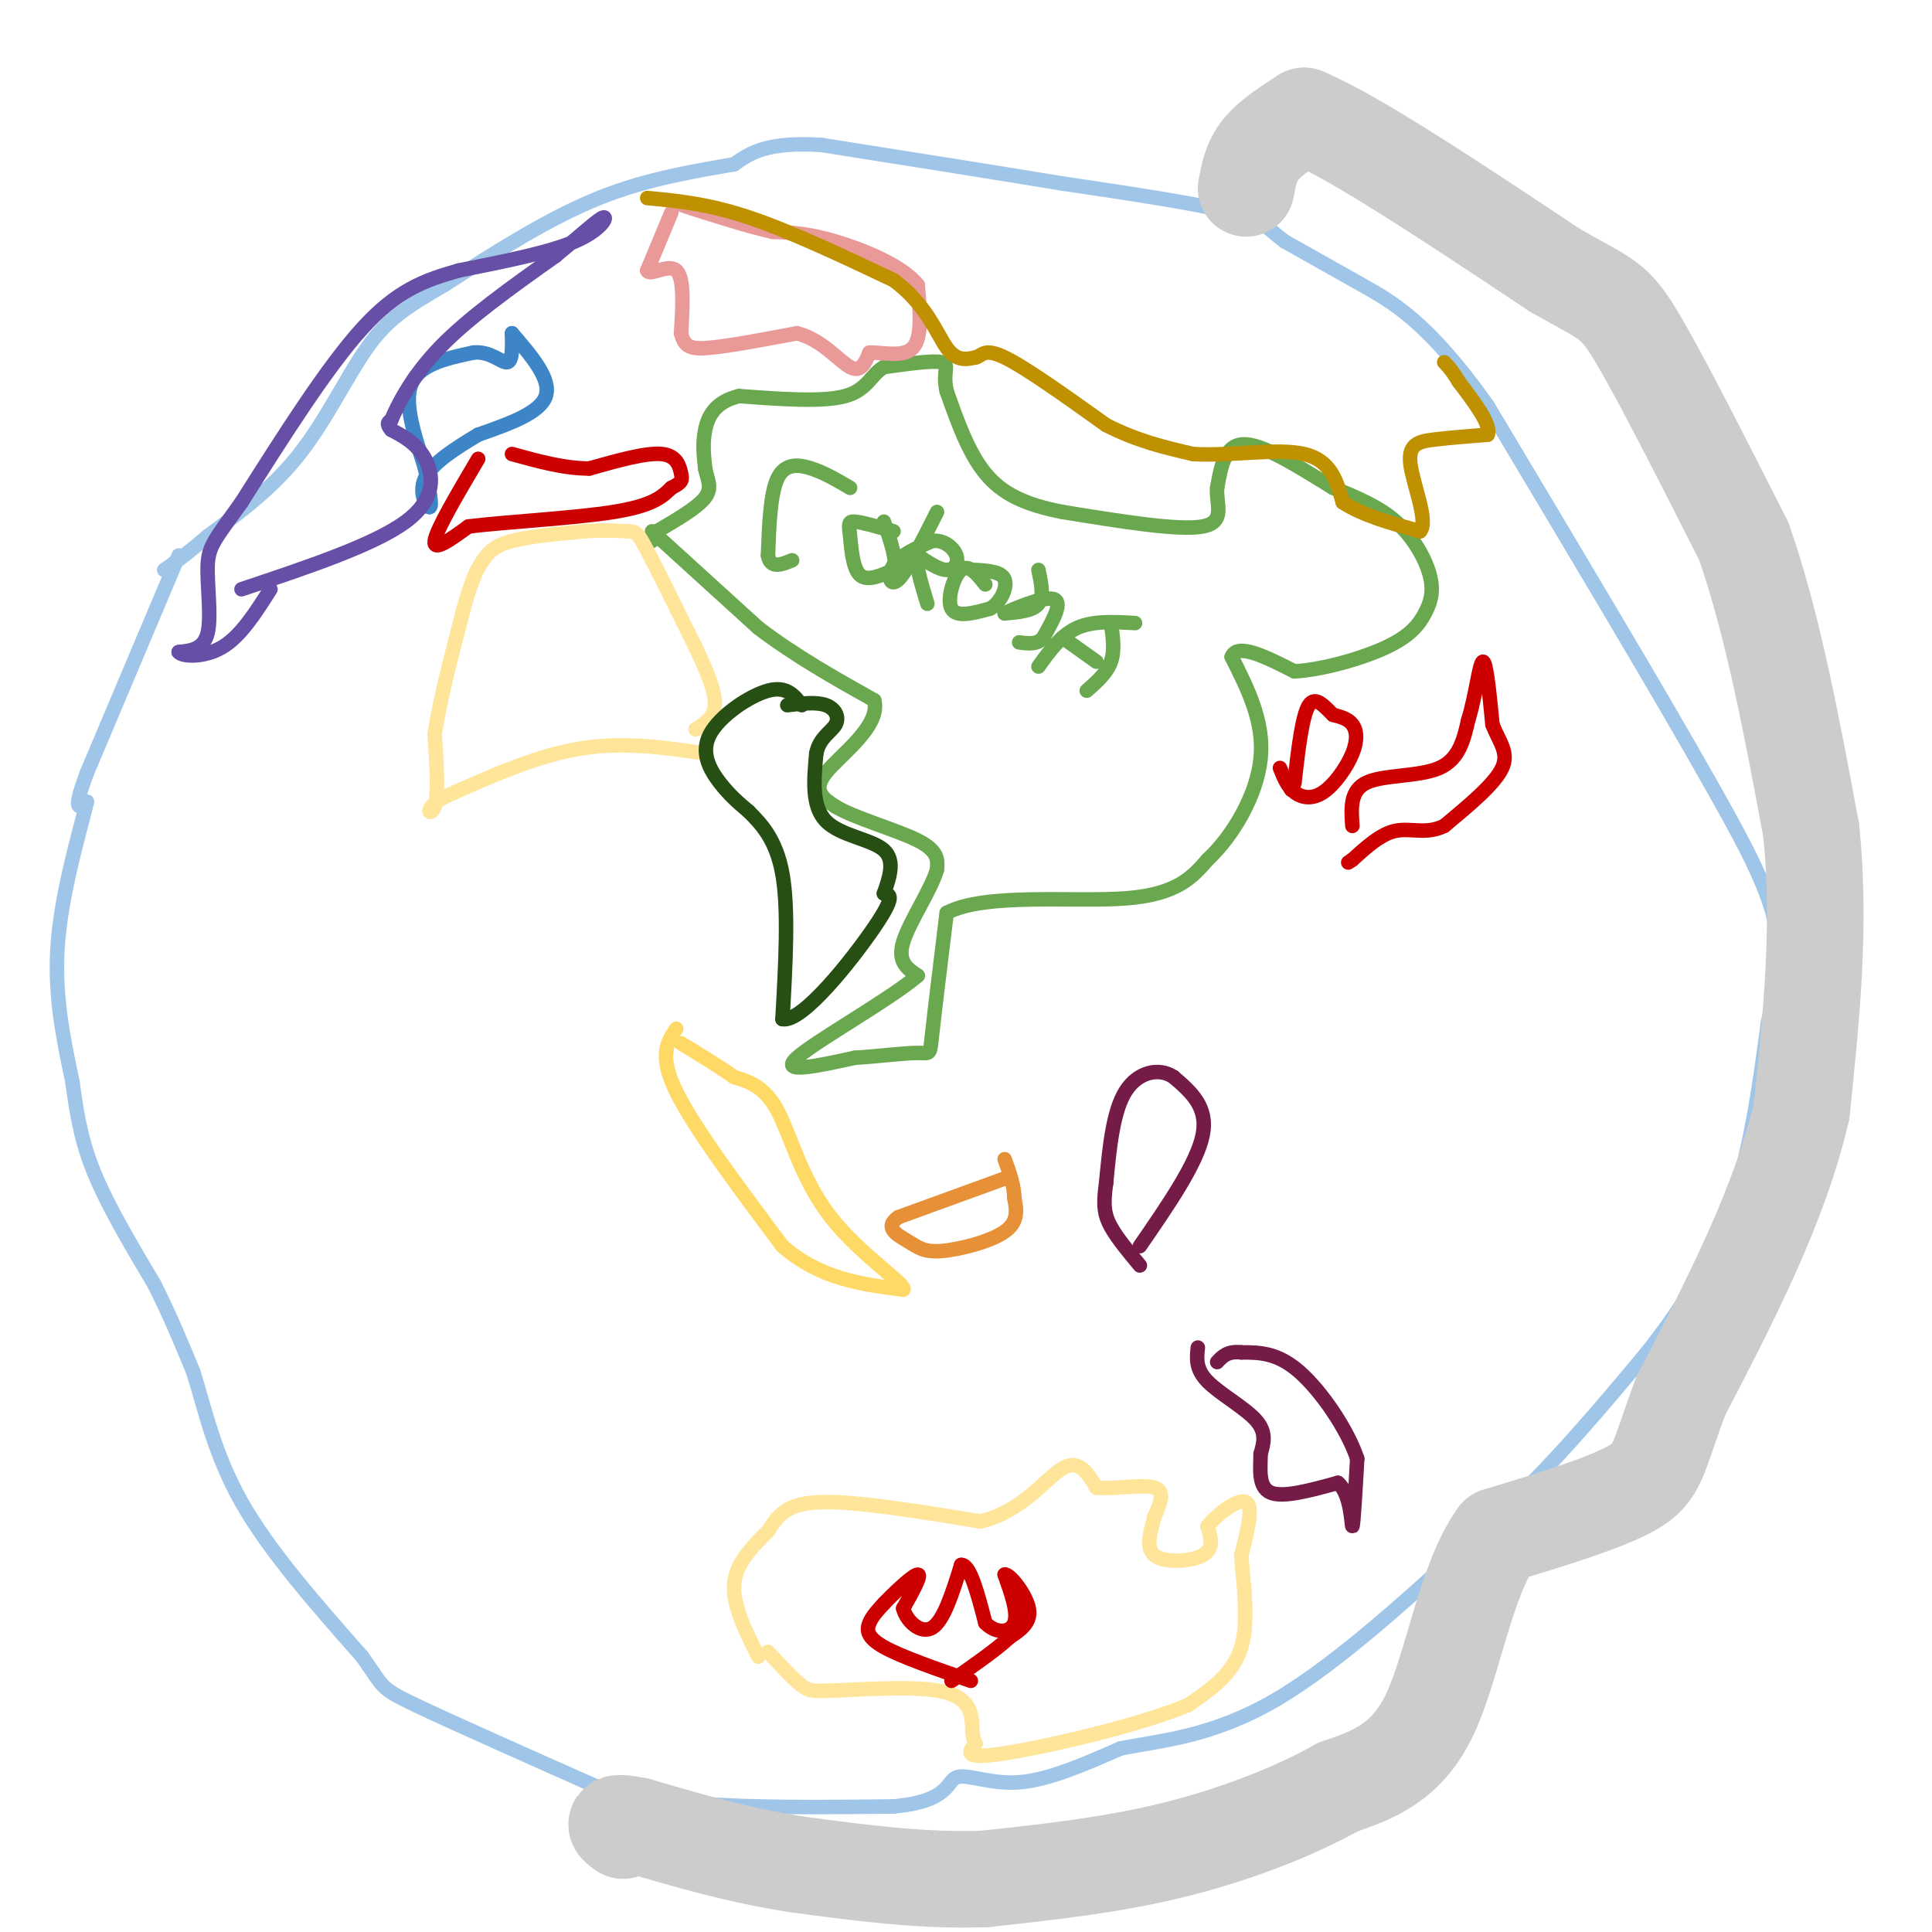 <svg viewBox='0 0 400 400' version='1.1' xmlns='http://www.w3.org/2000/svg' xmlns:xlink='http://www.w3.org/1999/xlink'><g fill='none' stroke='#9fc5e8' stroke-width='3' stroke-linecap='round' stroke-linejoin='round'><path d='M37,115c0.000,0.000 -19.000,45.000 -19,45'/><path d='M18,160c-3.167,8.500 -1.583,7.250 0,6'/><path d='M18,166c-1.467,6.089 -5.133,18.311 -6,29c-0.867,10.689 1.067,19.844 3,29'/><path d='M15,224c1.044,7.978 2.156,13.422 5,20c2.844,6.578 7.422,14.289 12,22'/><path d='M32,266c3.333,6.667 5.667,12.333 8,18'/><path d='M40,284c2.356,7.378 4.244,16.822 10,27c5.756,10.178 15.378,21.089 25,32'/><path d='M75,343c4.556,6.400 3.444,6.400 11,10c7.556,3.600 23.778,10.800 40,18'/><path d='M126,371c16.500,3.500 37.750,3.250 59,3'/><path d='M185,374c11.548,-1.036 10.917,-5.125 13,-6c2.083,-0.875 6.881,1.464 13,1c6.119,-0.464 13.560,-3.732 21,-7'/><path d='M232,362c8.378,-1.667 18.822,-2.333 32,-10c13.178,-7.667 29.089,-22.333 45,-37'/><path d='M309,315c12.833,-12.000 22.417,-23.500 32,-35'/><path d='M341,280c8.667,-10.956 14.333,-20.844 18,-32c3.667,-11.156 5.333,-23.578 7,-36'/><path d='M366,212c1.889,-9.511 3.111,-15.289 1,-23c-2.111,-7.711 -7.556,-17.356 -13,-27'/><path d='M354,162c-9.833,-17.500 -27.917,-47.750 -46,-78'/><path d='M308,84c-12.222,-17.289 -19.778,-21.511 -26,-25c-6.222,-3.489 -11.111,-6.244 -16,-9'/><path d='M266,50c-3.378,-2.467 -3.822,-4.133 -11,-6c-7.178,-1.867 -21.089,-3.933 -35,-6'/><path d='M220,38c-14.167,-2.333 -32.083,-5.167 -50,-8'/><path d='M170,30c-11.333,-0.667 -14.667,1.667 -18,4'/><path d='M152,34c-7.600,1.378 -17.600,2.822 -28,7c-10.400,4.178 -21.200,11.089 -32,18'/><path d='M92,59c-7.964,4.619 -11.875,7.167 -16,13c-4.125,5.833 -8.464,14.952 -14,22c-5.536,7.048 -12.268,12.024 -19,17'/><path d='M43,111c-4.667,4.000 -6.833,5.500 -9,7'/></g>
<g fill='none' stroke='#cccccc' stroke-width='20' stroke-linecap='round' stroke-linejoin='round'><path d='M258,39c0.500,-2.750 1.000,-5.500 3,-8c2.000,-2.500 5.500,-4.750 9,-7'/><path d='M270,24c10.167,4.167 31.083,18.083 52,32'/><path d='M322,56c10.889,6.222 12.111,5.778 17,14c4.889,8.222 13.444,25.111 22,42'/><path d='M361,112c6.000,17.000 10.000,38.500 14,60'/><path d='M375,172c2.000,19.667 0.000,38.833 -2,58'/><path d='M373,230c-4.500,19.500 -14.750,39.250 -25,59'/><path d='M348,289c-4.867,12.956 -4.533,15.844 -10,19c-5.467,3.156 -16.733,6.578 -28,10'/><path d='M310,318c-6.622,9.111 -9.178,26.889 -14,37c-4.822,10.111 -11.911,12.556 -19,15'/><path d='M277,370c-8.778,4.956 -21.222,9.844 -34,13c-12.778,3.156 -25.889,4.578 -39,6'/><path d='M204,389c-13.000,0.500 -26.000,-1.250 -39,-3'/><path d='M165,386c-12.000,-1.833 -22.500,-4.917 -33,-8'/><path d='M132,378c-6.000,-1.167 -4.500,-0.083 -3,1'/></g>
<g fill='none' stroke='#6aa84f' stroke-width='3' stroke-linecap='round' stroke-linejoin='round'><path d='M135,110c0.000,0.000 22.000,20.000 22,20'/><path d='M157,130c7.667,5.833 15.833,10.417 24,15'/><path d='M181,145c1.422,5.356 -7.022,11.244 -10,15c-2.978,3.756 -0.489,5.378 2,7'/><path d='M173,167c3.911,2.378 12.689,4.822 17,7c4.311,2.178 4.156,4.089 4,6'/><path d='M194,180c-1.067,3.956 -5.733,10.844 -7,15c-1.267,4.156 0.867,5.578 3,7'/><path d='M190,202c-5.622,4.867 -21.178,13.533 -25,17c-3.822,3.467 4.089,1.733 12,0'/><path d='M177,219c4.655,-0.286 10.292,-1.000 13,-1c2.708,-0.000 2.488,0.714 3,-4c0.512,-4.714 1.756,-14.857 3,-25'/><path d='M196,189c7.933,-4.200 26.267,-2.200 37,-3c10.733,-0.800 13.867,-4.400 17,-8'/><path d='M250,178c5.356,-4.978 10.244,-13.422 11,-21c0.756,-7.578 -2.622,-14.289 -6,-21'/><path d='M255,136c1.167,-3.000 7.083,0.000 13,3'/><path d='M268,139c5.864,-0.332 14.024,-2.664 19,-5c4.976,-2.336 6.767,-4.678 8,-7c1.233,-2.322 1.909,-4.625 1,-8c-0.909,-3.375 -3.403,-7.821 -7,-11c-3.597,-3.179 -8.299,-5.089 -13,-7'/><path d='M276,101c-5.756,-3.489 -13.644,-8.711 -18,-9c-4.356,-0.289 -5.178,4.356 -6,9'/><path d='M252,101c-0.311,3.311 1.911,7.089 -3,8c-4.911,0.911 -16.956,-1.044 -29,-3'/><path d='M220,106c-7.711,-1.489 -12.489,-3.711 -16,-8c-3.511,-4.289 -5.756,-10.644 -8,-17'/><path d='M196,81c-0.933,-4.022 0.733,-5.578 -1,-6c-1.733,-0.422 -6.867,0.289 -12,1'/><path d='M183,76c-2.667,1.489 -3.333,4.711 -8,6c-4.667,1.289 -13.333,0.644 -22,0'/><path d='M153,82c-4.978,1.200 -6.422,4.200 -7,7c-0.578,2.800 -0.289,5.400 0,8'/><path d='M146,97c0.444,2.267 1.556,3.933 0,6c-1.556,2.067 -5.778,4.533 -10,7'/><path d='M136,110c-1.833,1.500 -1.417,1.750 -1,2'/><path d='M176,101c-2.644,-1.556 -5.289,-3.111 -8,-4c-2.711,-0.889 -5.489,-1.111 -7,2c-1.511,3.111 -1.756,9.556 -2,16'/><path d='M159,115c0.500,2.833 2.750,1.917 5,1'/><path d='M185,110c-3.250,-0.940 -6.500,-1.881 -8,-2c-1.500,-0.119 -1.250,0.583 -1,3c0.250,2.417 0.500,6.548 2,8c1.500,1.452 4.250,0.226 7,-1'/><path d='M185,118c0.833,-1.833 -0.583,-5.917 -2,-10'/><path d='M194,106c-3.089,6.133 -6.178,12.267 -8,14c-1.822,1.733 -2.378,-0.933 -1,-3c1.378,-2.067 4.689,-3.533 8,-5'/><path d='M193,112c2.417,-0.310 4.458,1.417 5,3c0.542,1.583 -0.417,3.024 -2,3c-1.583,-0.024 -3.792,-1.512 -6,-3'/><path d='M190,115c-0.667,1.167 0.667,5.583 2,10'/><path d='M204,121c-1.711,-2.156 -3.422,-4.311 -5,-3c-1.578,1.311 -3.022,6.089 -2,8c1.022,1.911 4.511,0.956 8,0'/><path d='M205,126c2.178,-1.244 3.622,-4.356 3,-6c-0.622,-1.644 -3.311,-1.822 -6,-2'/><path d='M215,118c0.583,2.750 1.167,5.500 0,7c-1.167,1.500 -4.083,1.750 -7,2'/><path d='M208,127c1.222,-0.711 7.778,-3.489 10,-3c2.222,0.489 0.111,4.244 -2,8'/><path d='M216,132c-1.167,1.500 -3.083,1.250 -5,1'/><path d='M235,129c-4.333,-0.250 -8.667,-0.500 -12,1c-3.333,1.500 -5.667,4.750 -8,8'/><path d='M230,129c0.417,2.833 0.833,5.667 0,8c-0.833,2.333 -2.917,4.167 -5,6'/><path d='M227,137c0.000,0.000 -7.000,-5.000 -7,-5'/></g>
<g fill='none' stroke='#ffe599' stroke-width='3' stroke-linecap='round' stroke-linejoin='round'><path d='M157,343c-2.667,-5.333 -5.333,-10.667 -5,-15c0.333,-4.333 3.667,-7.667 7,-11'/><path d='M159,317c2.067,-3.222 3.733,-5.778 11,-6c7.267,-0.222 20.133,1.889 33,4'/><path d='M203,315c8.600,-2.000 13.600,-9.000 17,-11c3.400,-2.000 5.200,1.000 7,4'/><path d='M227,308c3.756,0.356 9.644,-0.756 12,0c2.356,0.756 1.178,3.378 0,6'/><path d='M239,314c-0.583,2.667 -2.042,6.333 0,8c2.042,1.667 7.583,1.333 10,0c2.417,-1.333 1.708,-3.667 1,-6'/><path d='M250,316c1.978,-2.533 6.422,-5.867 8,-5c1.578,0.867 0.289,5.933 -1,11'/><path d='M257,322c0.333,5.400 1.667,13.400 0,19c-1.667,5.600 -6.333,8.800 -11,12'/><path d='M246,353c-9.889,4.178 -29.111,8.622 -38,10c-8.889,1.378 -7.444,-0.311 -6,-2'/><path d='M202,361c-0.988,-1.369 -0.458,-3.792 -1,-6c-0.542,-2.208 -2.155,-4.202 -7,-5c-4.845,-0.798 -12.923,-0.399 -21,0'/><path d='M173,350c-4.511,0.089 -5.289,0.311 -7,-1c-1.711,-1.311 -4.356,-4.156 -7,-7'/></g>
<g fill='none' stroke='#cc0000' stroke-width='3' stroke-linecap='round' stroke-linejoin='round'><path d='M201,348c-7.200,-2.489 -14.400,-4.978 -18,-7c-3.600,-2.022 -3.600,-3.578 -3,-5c0.600,-1.422 1.800,-2.711 3,-4'/><path d='M183,332c2.156,-2.267 6.044,-5.933 7,-6c0.956,-0.067 -1.022,3.467 -3,7'/><path d='M187,333c0.600,2.556 3.600,5.444 6,4c2.400,-1.444 4.200,-7.222 6,-13'/><path d='M199,324c1.833,-0.167 3.417,5.917 5,12'/><path d='M204,336c2.200,2.311 5.200,2.089 6,0c0.800,-2.089 -0.600,-6.044 -2,-10'/><path d='M208,326c0.978,-0.267 4.422,4.067 5,7c0.578,2.933 -1.711,4.467 -4,6'/><path d='M209,339c-2.667,2.500 -7.333,5.750 -12,9'/></g>
<g fill='none' stroke='#ffe599' stroke-width='3' stroke-linecap='round' stroke-linejoin='round'><path d='M146,156c-8.500,-1.250 -17.000,-2.500 -26,-1c-9.000,1.500 -18.500,5.750 -28,10'/><path d='M92,165c-4.800,2.667 -2.800,4.333 -2,2c0.800,-2.333 0.400,-8.667 0,-15'/><path d='M90,152c1.000,-6.833 3.500,-16.417 6,-26'/><path d='M96,126c1.655,-6.071 2.792,-8.250 4,-10c1.208,-1.750 2.488,-3.071 6,-4c3.512,-0.929 9.256,-1.464 15,-2'/><path d='M121,110c4.238,-0.310 7.333,-0.083 9,0c1.667,0.083 1.905,0.024 4,4c2.095,3.976 6.048,11.988 10,20'/><path d='M144,134c2.622,5.556 4.178,9.444 4,12c-0.178,2.556 -2.089,3.778 -4,5'/></g>
<g fill='none' stroke='#ea9999' stroke-width='3' stroke-linecap='round' stroke-linejoin='round'><path d='M139,44c0.000,0.000 -5.000,12.000 -5,12'/><path d='M134,56c0.511,1.289 4.289,-1.489 6,0c1.711,1.489 1.356,7.244 1,13'/><path d='M141,69c0.689,2.822 1.911,3.378 6,3c4.089,-0.378 11.044,-1.689 18,-3'/><path d='M165,69c5.067,1.222 8.733,5.778 11,7c2.267,1.222 3.133,-0.889 4,-3'/><path d='M180,73c2.578,-0.111 7.022,1.111 9,-1c1.978,-2.111 1.489,-7.556 1,-13'/><path d='M190,59c-3.044,-3.933 -11.156,-7.267 -17,-9c-5.844,-1.733 -9.422,-1.867 -13,-2'/><path d='M160,48c-4.500,-1.000 -9.250,-2.500 -14,-4'/><path d='M146,44c-3.333,-1.000 -4.667,-1.500 -6,-2'/></g>
<g fill='none' stroke='#bf9000' stroke-width='3' stroke-linecap='round' stroke-linejoin='round'><path d='M134,41c6.250,0.583 12.500,1.167 21,4c8.500,2.833 19.250,7.917 30,13'/><path d='M185,58c6.844,5.044 8.956,11.156 11,14c2.044,2.844 4.022,2.422 6,2'/><path d='M202,74c1.333,-0.311 1.667,-2.089 6,0c4.333,2.089 12.667,8.044 21,14'/><path d='M229,88c6.500,3.333 12.250,4.667 18,6'/><path d='M247,94c7.556,0.489 17.444,-1.289 23,0c5.556,1.289 6.778,5.644 8,10'/><path d='M278,104c4.000,2.667 10.000,4.333 16,6'/><path d='M294,110c1.857,-1.952 -1.500,-9.833 -2,-14c-0.500,-4.167 1.857,-4.619 5,-5c3.143,-0.381 7.071,-0.690 11,-1'/><path d='M308,90c0.833,-2.000 -2.583,-6.500 -6,-11'/><path d='M302,79c-1.500,-2.500 -2.250,-3.250 -3,-4'/></g>
<g fill='none' stroke='#3d85c6' stroke-width='3' stroke-linecap='round' stroke-linejoin='round'><path d='M106,69c4.083,4.750 8.167,9.500 7,13c-1.167,3.500 -7.583,5.750 -14,8'/><path d='M99,90c-4.726,2.821 -9.542,5.875 -11,9c-1.458,3.125 0.440,6.321 1,6c0.560,-0.321 -0.220,-4.161 -1,-8'/><path d='M88,97c-1.400,-4.711 -4.400,-12.489 -3,-17c1.400,-4.511 7.200,-5.756 13,-7'/><path d='M98,73c3.533,-0.378 5.867,2.178 7,2c1.133,-0.178 1.067,-3.089 1,-6'/></g>
<g fill='none' stroke='#cc0000' stroke-width='3' stroke-linecap='round' stroke-linejoin='round'><path d='M99,95c-4.333,7.333 -8.667,14.667 -9,17c-0.333,2.333 3.333,-0.333 7,-3'/><path d='M97,109c7.222,-0.911 21.778,-1.689 30,-3c8.222,-1.311 10.111,-3.156 12,-5'/><path d='M139,101c2.369,-1.179 2.292,-1.625 2,-3c-0.292,-1.375 -0.798,-3.679 -4,-4c-3.202,-0.321 -9.101,1.339 -15,3'/><path d='M122,97c-5.167,0.000 -10.583,-1.500 -16,-3'/><path d='M280,171c-0.267,-3.689 -0.533,-7.378 3,-9c3.533,-1.622 10.867,-1.178 15,-3c4.133,-1.822 5.067,-5.911 6,-10'/><path d='M304,149c1.511,-4.800 2.289,-11.800 3,-12c0.711,-0.200 1.356,6.400 2,13'/><path d='M309,150c1.289,3.489 3.511,5.711 2,9c-1.511,3.289 -6.756,7.644 -12,12'/><path d='M299,171c-3.689,1.822 -6.911,0.378 -10,1c-3.089,0.622 -6.044,3.311 -9,6'/><path d='M280,178c-1.500,1.000 -0.750,0.500 0,0'/><path d='M265,159c0.764,1.915 1.528,3.831 3,5c1.472,1.169 3.652,1.592 6,0c2.348,-1.592 4.863,-5.198 6,-8c1.137,-2.802 0.896,-4.801 0,-6c-0.896,-1.199 -2.448,-1.600 -4,-2'/><path d='M276,148c-1.600,-1.467 -3.600,-4.133 -5,-2c-1.400,2.133 -2.200,9.067 -3,16'/><path d='M268,162c-0.667,2.667 -0.833,1.333 -1,0'/></g>
<g fill='none' stroke='#274e13' stroke-width='3' stroke-linecap='round' stroke-linejoin='round'><path d='M166,146c-1.577,-2.024 -3.155,-4.048 -7,-3c-3.845,1.048 -9.958,5.167 -12,9c-2.042,3.833 -0.012,7.381 2,10c2.012,2.619 4.006,4.310 6,6'/><path d='M155,168c2.489,2.489 5.711,5.711 7,13c1.289,7.289 0.644,18.644 0,30'/><path d='M162,211c4.133,0.756 14.467,-12.356 19,-19c4.533,-6.644 3.267,-6.822 2,-7'/><path d='M183,185c1.000,-2.929 2.500,-6.750 0,-9c-2.500,-2.250 -9.000,-2.929 -12,-6c-3.000,-3.071 -2.500,-8.536 -2,-14'/><path d='M169,156c0.619,-3.286 3.167,-4.500 4,-6c0.833,-1.500 -0.048,-3.286 -2,-4c-1.952,-0.714 -4.976,-0.357 -8,0'/></g>
<g fill='none' stroke='#674ea7' stroke-width='3' stroke-linecap='round' stroke-linejoin='round'><path d='M50,122c13.756,-4.600 27.511,-9.200 34,-14c6.489,-4.800 5.711,-9.800 4,-13c-1.711,-3.200 -4.356,-4.600 -7,-6'/><path d='M81,89c-1.167,-1.333 -0.583,-1.667 0,-2'/><path d='M81,87c1.156,-2.800 4.044,-8.800 10,-15c5.956,-6.200 14.978,-12.600 24,-19'/><path d='M115,53c6.048,-4.976 9.167,-7.917 10,-8c0.833,-0.083 -0.619,2.690 -6,5c-5.381,2.310 -14.690,4.155 -24,6'/><path d='M95,56c-7.067,2.000 -12.733,4.000 -20,12c-7.267,8.000 -16.133,22.000 -25,36'/><path d='M50,104c-5.524,7.726 -6.833,9.042 -7,13c-0.167,3.958 0.810,10.560 0,14c-0.810,3.440 -3.405,3.720 -6,4'/><path d='M37,135c0.622,0.933 5.178,1.267 9,-1c3.822,-2.267 6.911,-7.133 10,-12'/></g>
<g fill='none' stroke='#ffd966' stroke-width='3' stroke-linecap='round' stroke-linejoin='round'><path d='M140,213c-1.833,2.750 -3.667,5.500 0,13c3.667,7.500 12.833,19.750 22,32'/><path d='M162,258c7.833,6.833 16.417,7.917 25,9'/><path d='M187,267c1.024,-0.774 -8.917,-7.208 -15,-15c-6.083,-7.792 -8.310,-16.940 -11,-22c-2.690,-5.060 -5.845,-6.030 -9,-7'/><path d='M152,223c-3.333,-2.333 -7.167,-4.667 -11,-7'/></g>
<g fill='none' stroke='#e69138' stroke-width='3' stroke-linecap='round' stroke-linejoin='round'><path d='M208,244c0.000,0.000 -22.000,8.000 -22,8'/><path d='M186,252c-3.174,2.207 -0.108,3.726 2,5c2.108,1.274 3.260,2.305 7,2c3.740,-0.305 10.069,-1.944 13,-4c2.931,-2.056 2.466,-4.528 2,-7'/><path d='M210,248c0.000,-2.500 -1.000,-5.250 -2,-8'/></g>
<g fill='none' stroke='#741b47' stroke-width='3' stroke-linecap='round' stroke-linejoin='round'><path d='M248,279c-0.244,2.222 -0.489,4.444 2,7c2.489,2.556 7.711,5.444 10,8c2.289,2.556 1.644,4.778 1,7'/><path d='M261,301c-0.022,2.956 -0.578,6.844 2,8c2.578,1.156 8.289,-0.422 14,-2'/><path d='M277,307c2.800,2.311 2.800,9.089 3,9c0.200,-0.089 0.600,-7.044 1,-14'/><path d='M281,302c-1.978,-6.000 -7.422,-14.000 -12,-18c-4.578,-4.000 -8.289,-4.000 -12,-4'/><path d='M257,280c-2.833,-0.333 -3.917,0.833 -5,2'/><path d='M236,258c5.917,-8.583 11.833,-17.167 13,-23c1.167,-5.833 -2.417,-8.917 -6,-12'/><path d='M243,223c-2.978,-2.044 -7.422,-1.156 -10,3c-2.578,4.156 -3.289,11.578 -4,19'/><path d='M229,245c-0.667,4.600 -0.333,6.600 1,9c1.333,2.400 3.667,5.200 6,8'/></g>
</svg>
